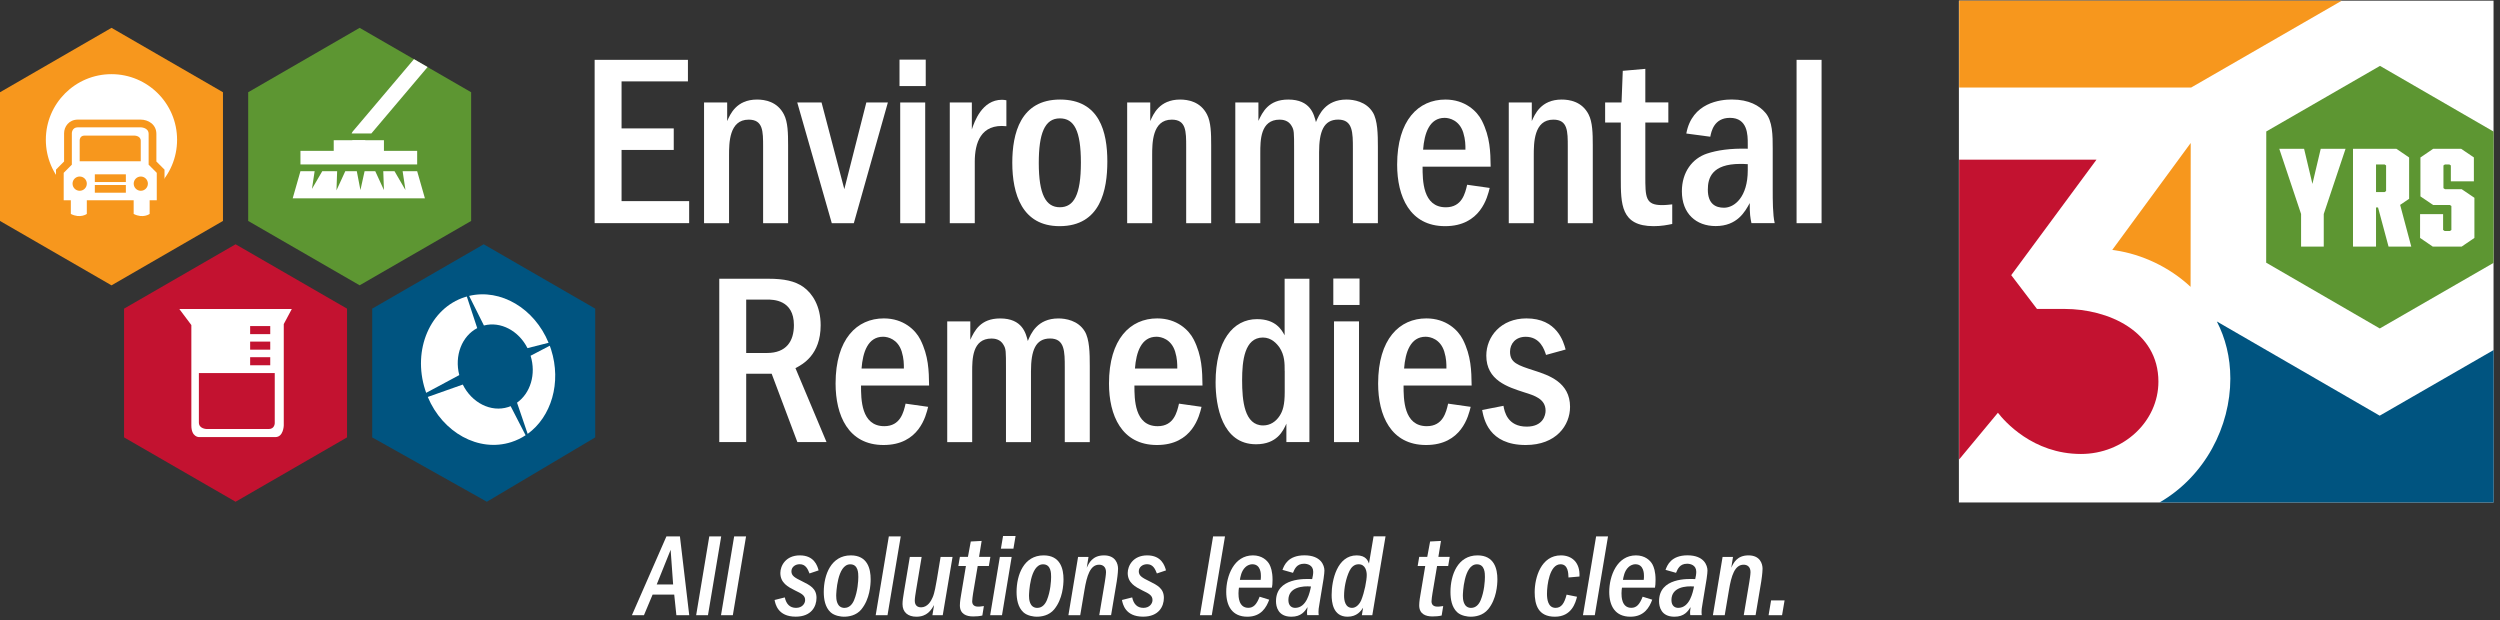 <svg width="274" height="68" viewBox="0 0 274 68" fill="none" xmlns="http://www.w3.org/2000/svg">
<rect x="0" y="0" width="274" height="68" fill="#333333" stroke="none"/>
<g clip-path="url(#clip0_3599_1454)">
<path d="M214.695 0.072H273.292V55.072H214.695V0.072Z" fill="white"/>
<path d="M236.562 41.825C236.562 46.196 232.738 49.756 228.074 49.756C222.786 49.756 219.663 46.129 218.972 45.237L214.721 50.356V17.503H229.772L220.43 30.156L223.252 33.86H226.279C231.039 33.86 236.562 36.279 236.562 41.83" fill="#C31230"/>
<path d="M240.102 15.675L240.088 31.437C237.737 29.244 234.743 27.877 231.849 27.44L231.504 27.388L240.102 15.671V15.675Z" fill="#F7971D"/>
<path d="M214.725 0.072V9.596H240.145L256.665 0.072H214.725Z" fill="#F7971D"/>
<path d="M273.299 14.423L273.29 28.813L260.824 36L248.373 28.789L248.383 14.409L260.848 7.221L273.299 14.423Z" fill="#5D9632"/>
<path d="M273.301 38.366V55.073H236.682C241.715 52.16 244.445 46.714 244.445 41.494C244.445 39.133 243.898 37.041 242.967 35.233L260.816 45.558L273.296 38.366H273.301Z" fill="#005480"/>
<path d="M75.397 6.559V8.92H68.123V14.073H73.842V16.434H68.123V22.043H75.531V24.456H65.172V6.559H75.397Z" fill="white"/>
<path d="M77.174 11.232H79.698V13.272C80.019 12.547 80.691 10.911 82.97 10.911C83.829 10.911 85.196 11.127 85.921 12.547C86.352 13.377 86.376 14.615 86.376 15.93V24.466H83.637V16.093C83.637 14.375 83.637 13.113 82.053 13.113C79.904 13.113 79.904 15.69 79.904 17.057V24.466H77.164V11.232H77.174Z" fill="white"/>
<path d="M90.042 11.232L92.537 20.733L94.95 11.232H97.311L93.578 24.466H91.165L87.379 11.232H90.037H90.042Z" fill="white"/>
<path d="M98.586 9.433V6.535H101.46V9.433H98.586ZM101.402 11.232V24.465H98.663V11.232H101.402Z" fill="white"/>
<path d="M106.514 11.232V14.183C106.783 13.377 107.613 10.935 109.815 10.935C110.002 10.935 110.165 10.964 110.3 10.988V13.833C107.483 13.536 106.835 15.685 106.835 17.724V24.461H104.096V11.228H106.509L106.514 11.232Z" fill="white"/>
<path d="M121.364 17.7C121.364 20.785 120.639 24.787 116.129 24.787C112.022 24.787 110.947 21.27 110.947 17.835C110.947 14.639 111.835 10.911 116.182 10.911C120.529 10.911 121.364 14.481 121.364 17.7ZM113.85 17.859C113.85 21.323 114.627 22.714 116.158 22.714C117.689 22.714 118.466 21.371 118.466 17.83C118.466 14.289 117.713 12.974 116.158 12.974C114.493 12.974 113.85 14.639 113.85 17.859Z" fill="white"/>
<path d="M123.542 11.232H126.066V13.272C126.387 12.547 127.059 10.911 129.338 10.911C130.197 10.911 131.564 11.127 132.289 12.547C132.721 13.377 132.745 14.615 132.745 15.93V24.466H130.005V16.093C130.005 14.375 130.005 13.113 128.422 13.113C126.277 13.113 126.277 15.69 126.277 17.057V24.466H123.537V11.232H123.542Z" fill="white"/>
<path d="M135.398 11.232H137.922V13.248C138.378 12.283 139.021 10.911 141.194 10.911C143.637 10.911 144.011 12.547 144.227 13.382C144.548 12.605 145.244 10.911 147.581 10.911C148.358 10.911 149.73 11.127 150.455 12.307C150.992 13.166 151.016 14.749 151.016 16.093V24.466H148.276V16.304C148.276 14.534 148.276 13.108 146.664 13.108C145.052 13.108 144.572 14.452 144.572 16.707V24.466H141.833V16.414C141.833 14.481 141.833 14.265 141.564 13.809C141.214 13.166 140.542 13.113 140.249 13.113C138.128 13.113 138.128 15.392 138.128 16.765V24.466H135.389V11.232H135.398Z" fill="white"/>
<path d="M155.915 18.262C155.915 19.739 155.915 22.719 158.462 22.719C160.233 22.719 160.583 21.189 160.799 20.248L163.27 20.598C163.03 21.591 162.277 24.787 158.386 24.787C154.494 24.787 153.127 21.515 153.127 18.05C153.127 13.166 155.464 10.911 158.414 10.911C160.559 10.911 161.879 12.173 162.411 13.219C163.323 15.018 163.352 16.654 163.376 18.266H155.915V18.262ZM160.612 16.41C160.612 15.901 160.612 15.311 160.372 14.529C159.945 13.185 158.87 12.917 158.333 12.917C156.668 12.917 156.107 14.605 155.972 16.405H160.617L160.612 16.41Z" fill="white"/>
<path d="M165.361 11.232H167.885V13.272C168.207 12.547 168.878 10.911 171.162 10.911C172.021 10.911 173.389 11.127 174.113 12.547C174.54 13.377 174.569 14.615 174.569 15.93V24.466H171.829V16.093C171.829 14.375 171.829 13.113 170.246 13.113C168.101 13.113 168.101 15.69 168.101 17.057V24.466H165.361V11.232Z" fill="white"/>
<path d="M182.85 13.43H180.327V19.284C180.327 21.591 180.327 22.479 182.15 22.479C182.634 22.479 182.956 22.426 183.277 22.398V24.547C182.74 24.653 182.121 24.787 181.238 24.787C177.64 24.787 177.64 22.374 177.64 19.471V13.43H175.922V11.228H177.721L177.856 7.763L180.327 7.547V11.223H182.85V13.425V13.43Z" fill="white"/>
<path d="M184.819 14.639C185.438 11.232 188.576 10.906 189.809 10.906C191.713 10.906 192.841 11.602 193.46 12.326C194.29 13.238 194.29 14.874 194.29 16.299V20.781C194.29 21.908 194.29 23.544 194.506 24.456H191.958C191.824 23.813 191.771 23.492 191.771 22.254C191.262 23.194 190.404 24.777 188.038 24.777C185.889 24.777 184.334 23.41 184.334 20.968C184.334 18.847 185.49 17.369 187.074 16.837C188.201 16.462 189.65 16.246 191.555 16.299V15.762C191.555 14.797 191.555 12.916 189.598 12.916C187.851 12.916 187.558 14.418 187.448 14.985L184.819 14.634V14.639ZM191.555 17.993C191.128 17.964 190.936 17.964 190.749 17.964C187.582 17.964 187.179 19.547 187.179 20.781C187.179 22.364 188.038 22.767 188.95 22.767C190.106 22.767 191.555 21.587 191.555 18.66V17.988V17.993Z" fill="white"/>
<path d="M199.644 6.559V24.461H196.904V6.559H199.644Z" fill="white"/>
<path d="M84.225 30.55C85.914 30.55 87.123 30.79 88.064 31.461C89.028 32.157 89.944 33.529 89.944 35.65C89.944 38.898 87.958 39.944 87.181 40.347L90.587 48.451H87.392L84.575 40.961H81.783V48.451H78.832V30.55H84.225ZM81.783 32.834V38.687H84.062C86.183 38.687 87.013 37.397 87.013 35.626C87.013 32.834 84.705 32.834 84.086 32.834H81.778H81.783Z" fill="white"/>
<path d="M94.368 42.252C94.368 43.73 94.368 46.709 96.916 46.709C98.686 46.709 99.036 45.179 99.252 44.239L101.723 44.589C101.483 45.582 100.73 48.773 96.839 48.773C92.948 48.773 91.58 45.5 91.58 42.036C91.58 37.152 93.917 34.897 96.868 34.897C99.017 34.897 100.332 36.158 100.864 37.205C101.776 39.004 101.805 40.64 101.829 42.252H94.368ZM99.065 40.4C99.065 39.891 99.065 39.297 98.825 38.519C98.398 37.176 97.323 36.907 96.786 36.907C95.121 36.907 94.56 38.601 94.425 40.395H99.07L99.065 40.4Z" fill="white"/>
<path d="M103.821 35.223H106.345V37.238C106.801 36.274 107.444 34.901 109.617 34.901C112.06 34.901 112.434 36.538 112.65 37.373C112.971 36.595 113.672 34.901 116.004 34.901C116.781 34.901 118.153 35.117 118.878 36.298C119.415 37.157 119.439 38.74 119.439 40.083V48.456H116.699V40.294C116.699 38.524 116.699 37.099 115.087 37.099C113.475 37.099 112.995 38.442 112.995 40.697V48.456H110.255V40.405C110.255 38.471 110.255 38.255 109.987 37.8C109.637 37.157 108.97 37.104 108.672 37.104C106.551 37.104 106.551 39.383 106.551 40.755V48.456H103.816V35.223H103.821Z" fill="white"/>
<path d="M124.332 42.252C124.332 43.73 124.332 46.71 126.88 46.71C128.651 46.71 129.001 45.179 129.217 44.239L131.688 44.589C131.448 45.582 130.695 48.773 126.803 48.773C122.912 48.773 121.545 45.501 121.545 42.036C121.545 37.152 123.881 34.897 126.832 34.897C128.982 34.897 130.296 36.159 130.829 37.205C131.741 39.004 131.769 40.64 131.793 42.252H124.332ZM129.03 40.4C129.03 39.892 129.03 39.297 128.79 38.519C128.363 37.176 127.288 36.907 126.751 36.907C125.086 36.907 124.524 38.601 124.39 40.395H129.035L129.03 40.4Z" fill="white"/>
<path d="M143.511 30.55V48.451H140.987V46.436C140.637 47.213 139.965 48.691 137.657 48.691C133.924 48.691 133.229 44.45 133.229 41.902C133.229 37.368 135.133 34.978 137.763 34.978C139.831 34.978 140.474 36.158 140.795 36.749V30.55H143.506H143.511ZM140.8 40.669C140.8 39.81 140.8 38.951 140.239 38.092C139.941 37.665 139.351 36.993 138.415 36.993C136.4 36.993 136.136 39.541 136.136 41.662C136.136 43.917 136.376 46.628 138.444 46.628C139.221 46.628 139.84 46.201 140.243 45.582C140.594 45.045 140.805 44.402 140.805 42.953V40.674L140.8 40.669Z" fill="white"/>
<path d="M146.131 33.424V30.526H149.005V33.424H146.131ZM148.947 35.223V48.456H146.208V35.223H148.947Z" fill="white"/>
<path d="M153.831 42.252C153.831 43.73 153.831 46.709 156.378 46.709C158.149 46.709 158.499 45.179 158.715 44.239L161.186 44.589C160.946 45.582 160.193 48.773 156.302 48.773C152.41 48.773 151.043 45.5 151.043 42.036C151.043 37.152 153.38 34.897 156.33 34.897C158.48 34.897 159.795 36.158 160.327 37.205C161.239 39.004 161.268 40.64 161.292 42.252H153.831ZM158.528 40.4C158.528 39.891 158.528 39.297 158.288 38.519C157.861 37.176 156.786 36.907 156.249 36.907C154.584 36.907 154.023 38.601 153.888 40.395H158.533L158.528 40.4Z" fill="white"/>
<path d="M169.444 38.898C169.257 38.308 168.801 36.912 167.217 36.912C166.09 36.912 165.5 37.689 165.5 38.548C165.5 39.757 166.33 40.026 168.158 40.616C169.741 41.124 172.078 41.902 172.078 44.589C172.078 46.628 170.547 48.773 167.222 48.773C163.144 48.773 162.63 45.904 162.443 44.934L164.78 44.478C164.886 45.097 165.207 46.758 167.328 46.758C169.127 46.758 169.396 45.496 169.396 45.016C169.396 43.725 168.187 43.351 167.059 43.001C165.236 42.41 162.899 41.686 162.899 38.975C162.899 36.883 164.511 34.897 167.299 34.897C170.629 34.897 171.353 37.42 171.593 38.308L169.449 38.898H169.444Z" fill="white"/>
<path d="M75.54 67.423H74.13L73.895 65.168H71.525L70.579 67.423H69.26L73.041 58.786H74.519L75.54 67.423ZM73.506 60.25L71.975 64.06H73.775L73.501 60.25H73.506Z" fill="white"/>
<path d="M77.734 58.786H79.043L77.594 67.423H76.299L77.738 58.786H77.734Z" fill="white"/>
<path d="M80.458 58.786H81.768L80.319 67.423H79.023L80.463 58.786H80.458Z" fill="white"/>
<path d="M86.015 65.48C86.169 66.19 86.558 66.622 87.244 66.622C87.93 66.622 88.242 66.142 88.242 65.768C88.242 65.264 87.877 65.067 87.143 64.717C86.366 64.328 85.526 63.887 85.526 62.798C85.526 62.02 86.106 60.869 87.661 60.869C89.216 60.869 89.58 61.982 89.719 62.515L88.722 62.85C88.525 62.347 88.294 61.838 87.647 61.838C87.129 61.838 86.74 62.174 86.74 62.615C86.74 63.11 87.105 63.316 87.92 63.714C88.774 64.141 89.489 64.491 89.489 65.528C89.489 66.463 88.933 67.586 87.21 67.586C85.243 67.586 84.984 66.2 84.893 65.758L86.02 65.475L86.015 65.48Z" fill="white"/>
<path d="M94.421 66.775C93.841 67.476 93.01 67.591 92.478 67.591C92.219 67.591 91.48 67.514 91.038 67.111C90.429 66.555 90.285 65.662 90.285 64.885C90.285 62.994 91.086 60.869 93.25 60.869C95.088 60.869 95.424 62.347 95.424 63.484C95.424 64.093 95.333 65.662 94.412 66.775H94.421ZM92.569 66.622C93.073 66.622 93.409 66.248 93.605 65.782C94.008 64.813 94.071 63.647 94.071 63.244C94.071 62.841 94.071 61.848 93.188 61.848C91.739 61.848 91.648 65.086 91.648 65.293C91.648 65.643 91.686 66.627 92.569 66.627V66.622Z" fill="white"/>
<path d="M97.411 58.786H98.721L97.272 67.423H95.977L97.416 58.786H97.411Z" fill="white"/>
<path d="M102.193 67.423L102.375 66.31C102.054 66.866 101.613 67.591 100.432 67.591C99.511 67.591 98.916 67.097 98.916 66.219C98.916 65.83 98.969 65.557 99.07 64.909L99.717 61.037H101.013L100.403 64.688C100.341 65.062 100.259 65.571 100.259 65.84C100.259 66.022 100.298 66.564 100.946 66.564C101.656 66.564 102.044 65.892 102.227 65.451C102.433 64.986 102.577 64.079 102.678 63.522L103.09 61.037H104.4L103.325 67.423H102.188H102.193Z" fill="white"/>
<path d="M108.375 62.035H107.156L106.652 65.024C106.614 65.269 106.551 65.725 106.551 65.916C106.551 66.411 106.964 66.487 107.185 66.487C107.237 66.487 107.497 66.487 107.832 66.425L107.665 67.461C107.353 67.538 106.978 67.562 106.652 67.562C105.913 67.562 105.203 67.303 105.203 66.344C105.203 65.955 105.309 65.331 105.347 65.125L105.865 62.03H105.035L105.203 61.032H106.086L106.398 59.348L107.588 59.285L107.305 61.032H108.547L108.379 62.03L108.375 62.035Z" fill="white"/>
<path d="M109.584 61.037H110.879L109.819 67.423H108.523L109.584 61.037ZM109.934 58.748H111.306L111.071 60.135H109.699L109.934 58.748Z" fill="white"/>
<path d="M115.552 66.775C114.971 67.476 114.141 67.591 113.609 67.591C113.35 67.591 112.611 67.514 112.169 67.111C111.56 66.555 111.416 65.662 111.416 64.885C111.416 62.994 112.217 60.869 114.381 60.869C116.219 60.869 116.56 62.347 116.56 63.484C116.56 64.093 116.468 65.662 115.547 66.775H115.552ZM113.7 66.622C114.204 66.622 114.54 66.248 114.736 65.782C115.139 64.813 115.202 63.647 115.202 63.244C115.202 62.841 115.202 61.848 114.319 61.848C112.87 61.848 112.779 65.086 112.779 65.293C112.779 65.643 112.817 66.627 113.7 66.627V66.622Z" fill="white"/>
<path d="M118.163 61.037H119.3L119.108 62.227C119.343 61.723 119.727 60.869 120.999 60.869C122.27 60.869 122.539 61.79 122.539 62.332C122.539 62.447 122.524 62.889 122.395 63.728L121.776 67.418H120.48L121.09 63.781C121.114 63.637 121.219 62.966 121.219 62.706C121.219 62.111 120.855 61.891 120.466 61.891C119.482 61.891 119.118 63.109 118.859 64.664L118.393 67.423H117.098L118.158 61.037H118.163Z" fill="white"/>
<path d="M124.088 65.48C124.241 66.19 124.63 66.622 125.316 66.622C126.002 66.622 126.314 66.142 126.314 65.768C126.314 65.264 125.949 65.067 125.215 64.717C124.438 64.328 123.598 63.887 123.598 62.798C123.598 62.02 124.179 60.869 125.733 60.869C127.288 60.869 127.653 61.982 127.792 62.515L126.794 62.85C126.597 62.347 126.367 61.838 125.719 61.838C125.201 61.838 124.812 62.174 124.812 62.615C124.812 63.11 125.177 63.316 125.992 63.714C126.847 64.141 127.561 64.491 127.561 65.528C127.561 66.463 127.005 67.586 125.282 67.586C123.315 67.586 123.056 66.2 122.965 65.758L124.092 65.475L124.088 65.48Z" fill="white"/>
<path d="M132.95 58.786H134.26L132.811 67.423H131.516L132.955 58.786H132.95Z" fill="white"/>
<path d="M135.791 64.405C135.767 64.587 135.738 64.731 135.738 65.038C135.738 65.346 135.738 66.617 136.813 66.617C137.369 66.617 137.72 66.267 138.055 65.398L139.106 65.725C138.794 66.579 138.214 67.591 136.712 67.591C135.066 67.591 134.395 66.439 134.395 64.871C134.395 63.11 135.249 60.869 137.321 60.869C138.305 60.869 138.89 61.411 139.135 61.867C139.279 62.15 139.471 62.62 139.471 63.551C139.471 63.954 139.447 64.17 139.404 64.405H135.791ZM138.171 63.551C138.195 63.369 138.195 63.268 138.195 63.11C138.195 62.927 138.195 61.843 137.264 61.843C136.89 61.843 136.63 62.035 136.501 62.155C136.035 62.582 135.944 63.268 135.892 63.556H138.171V63.551Z" fill="white"/>
<path d="M143.27 67.423C143.232 67.102 143.246 66.929 143.309 66.54C143.011 66.996 142.623 67.591 141.534 67.591C140.07 67.591 139.849 66.492 139.849 65.892C139.849 63.301 143.035 63.431 143.813 63.469C143.875 63.21 143.928 62.927 143.928 62.668C143.928 61.929 143.28 61.785 142.93 61.785C142.114 61.785 141.893 62.356 141.711 62.783L140.559 62.457C140.742 61.953 141.169 60.864 142.968 60.864C144.767 60.864 145.156 61.953 145.156 62.534C145.156 62.639 145.132 62.999 145.065 63.426L144.623 66.108C144.518 66.665 144.508 66.871 144.508 67.054C144.508 67.159 144.508 67.236 144.532 67.418H143.266L143.27 67.423ZM141.207 65.768C141.207 66.415 141.596 66.622 141.946 66.622C143.213 66.622 143.553 64.923 143.683 64.28C142.776 64.204 141.207 64.343 141.207 65.768Z" fill="white"/>
<path d="M151.854 58.786L150.405 67.423H149.263L149.392 66.607C149.172 66.943 148.73 67.591 147.694 67.591C146.077 67.591 145.947 65.969 145.947 65.206C145.947 63.575 146.557 60.869 148.692 60.869C149.714 60.869 149.934 61.478 150.04 61.761L150.544 58.782H151.854V58.786ZM149.186 65.792C149.551 64.899 149.795 63.613 149.795 63.018C149.795 62.654 149.68 61.843 148.903 61.843C148.385 61.843 148.087 62.208 147.905 62.567C147.502 63.397 147.31 64.482 147.31 65.288C147.31 65.782 147.425 66.622 148.188 66.622C148.629 66.622 148.989 66.233 149.186 65.792Z" fill="white"/>
<path d="M158.721 62.035H157.503L156.999 65.024C156.96 65.269 156.893 65.725 156.893 65.916C156.893 66.411 157.306 66.487 157.527 66.487C157.579 66.487 157.838 66.487 158.174 66.425L158.006 67.461C157.694 67.538 157.32 67.562 156.994 67.562C156.255 67.562 155.545 67.303 155.545 66.344C155.545 65.955 155.646 65.331 155.689 65.125L156.207 62.03H155.377L155.545 61.032H156.428L156.74 59.348L157.93 59.285L157.646 61.032H158.889L158.721 62.03V62.035Z" fill="white"/>
<path d="M163.102 66.775C162.521 67.476 161.691 67.591 161.159 67.591C160.9 67.591 160.161 67.514 159.719 67.111C159.11 66.555 158.971 65.662 158.971 64.885C158.971 62.994 159.772 60.869 161.936 60.869C163.774 60.869 164.114 62.347 164.114 63.484C164.114 64.093 164.023 65.662 163.102 66.775ZM161.245 66.622C161.749 66.622 162.089 66.248 162.281 65.782C162.684 64.813 162.747 63.647 162.747 63.244C162.747 62.841 162.747 61.848 161.869 61.848C160.42 61.848 160.329 65.086 160.329 65.293C160.329 65.643 160.367 66.627 161.25 66.627L161.245 66.622Z" fill="white"/>
<path d="M172.841 65.403C172.687 66.027 172.27 67.591 170.418 67.591C168.566 67.591 168.201 66.257 168.201 64.909C168.201 63.278 168.911 60.869 171.075 60.869C172.256 60.869 173.186 61.622 173.11 63.186L171.905 63.292C171.891 62.827 171.867 61.843 171.037 61.843C169.833 61.843 169.549 64.122 169.549 65.082C169.549 65.662 169.65 66.622 170.495 66.622C171.114 66.622 171.454 66.142 171.699 65.173L172.836 65.403H172.841Z" fill="white"/>
<path d="M174.929 58.786H176.239L174.79 67.423H173.494L174.934 58.786H174.929Z" fill="white"/>
<path d="M177.769 64.405C177.745 64.587 177.717 64.731 177.717 65.038C177.717 65.346 177.717 66.617 178.791 66.617C179.348 66.617 179.698 66.267 180.034 65.398L181.085 65.725C180.773 66.579 180.192 67.591 178.691 67.591C177.045 67.591 176.373 66.439 176.373 64.871C176.373 63.11 177.227 60.869 179.3 60.869C180.284 60.869 180.869 61.411 181.114 61.867C181.258 62.15 181.449 62.62 181.449 63.551C181.449 63.954 181.425 64.17 181.387 64.405H177.774H177.769ZM180.154 63.551C180.178 63.369 180.178 63.268 180.178 63.11C180.178 62.927 180.178 61.843 179.247 61.843C178.873 61.843 178.614 62.035 178.484 62.155C178.019 62.582 177.928 63.268 177.875 63.556H180.154V63.551Z" fill="white"/>
<path d="M185.253 67.423C185.215 67.102 185.229 66.929 185.291 66.54C184.994 66.996 184.605 67.591 183.516 67.591C182.053 67.591 181.832 66.492 181.832 65.892C181.832 63.301 185.018 63.431 185.795 63.469C185.858 63.21 185.91 62.927 185.91 62.668C185.91 61.929 185.263 61.785 184.912 61.785C184.097 61.785 183.876 62.356 183.694 62.783L182.542 62.457C182.724 61.953 183.152 60.864 184.951 60.864C186.75 60.864 187.139 61.953 187.139 62.534C187.139 62.639 187.115 62.999 187.048 63.426L186.606 66.108C186.501 66.665 186.491 66.871 186.491 67.054C186.491 67.159 186.491 67.236 186.515 67.418H185.248L185.253 67.423ZM183.19 65.768C183.19 66.415 183.579 66.622 183.929 66.622C185.195 66.622 185.536 64.923 185.666 64.28C184.759 64.204 183.19 64.343 183.19 65.768Z" fill="white"/>
<path d="M188.8 61.037H189.937L189.745 62.227C189.98 61.723 190.364 60.869 191.635 60.869C192.907 60.869 193.176 61.79 193.176 62.332C193.176 62.447 193.161 62.889 193.032 63.728L192.413 67.418H191.117L191.727 63.781C191.751 63.637 191.856 62.966 191.856 62.706C191.856 62.111 191.492 61.891 191.103 61.891C190.119 61.891 189.755 63.109 189.496 64.664L189.03 67.423H187.735L188.795 61.037H188.8Z" fill="white"/>
<path d="M193.838 67.423L194.111 65.806H195.589L195.315 67.423H193.838Z" fill="white"/>
<path d="M0 10.11L12.221 3.052L24.437 10.11V24.216L12.221 31.274L0 24.216V10.11Z" fill="#F7971D"/>
<path d="M51.638 10.11V24.216L39.417 31.269L27.201 24.216V10.11L39.417 3.052L51.638 10.11Z" fill="#5D9632"/>
<path d="M13.598 33.827L25.819 26.773L38.035 33.827V47.938L25.819 54.991L13.598 47.938V33.827Z" fill="#C31230"/>
<path d="M40.793 33.827L53.014 26.773L65.234 33.827V47.938L53.359 54.991L40.793 47.938V33.827Z" fill="#005480"/>
<path d="M19.408 15.32C19.408 19.293 16.189 22.513 12.216 22.513C8.243 22.513 5.024 19.293 5.024 15.32C5.024 11.348 8.243 8.128 12.216 8.128C16.189 8.128 19.408 11.348 19.408 15.32Z" fill="white"/>
<path d="M6.555 22.374V18.765L7.447 17.873V14.601C7.447 14.169 7.74 13.526 8.541 13.526H15.398C15.925 13.526 16.712 13.833 16.712 14.673V17.868L17.605 18.761V22.369H6.555V22.374Z" fill="white"/>
<path d="M15.397 13.953C15.397 13.953 16.29 13.953 16.29 14.677V18.05L17.182 18.943V21.951H6.981V18.943L7.874 18.05V14.601C7.874 14.601 7.874 13.953 8.541 13.953H15.397ZM15.397 13.108H8.541C7.557 13.108 7.024 13.881 7.024 14.605V17.7L6.381 18.343L6.137 18.593V22.796H18.031V18.593L17.782 18.343L17.139 17.7V14.677C17.139 13.646 16.265 13.108 15.402 13.108H15.397Z" fill="#F7971D"/>
<path d="M15.426 17.676H8.733V15.378C8.733 15.378 8.733 14.86 9.265 14.86H14.716C14.716 14.86 15.426 14.86 15.426 15.436V17.676Z" fill="#F7971D"/>
<path d="M9.515 20.128C9.515 20.56 9.165 20.91 8.733 20.91C8.301 20.91 7.951 20.56 7.951 20.128C7.951 19.696 8.301 19.346 8.733 19.346C9.165 19.346 9.515 19.696 9.515 20.128Z" fill="#F7971D"/>
<path d="M16.209 20.128C16.209 20.56 15.859 20.91 15.432 20.91C15.005 20.91 14.654 20.56 14.654 20.128C14.654 19.696 15.005 19.346 15.432 19.346C15.859 19.346 16.209 19.696 16.209 20.128Z" fill="#F7971D"/>
<path d="M13.794 19.106H10.393V19.951H13.794V19.106Z" fill="#F7971D"/>
<path d="M13.794 20.277H10.393V21.121H13.794V20.277Z" fill="#F7971D"/>
<path d="M7.764 23.448V21.275H9.515V23.448C9.515 23.448 8.795 23.976 7.764 23.448Z" fill="white"/>
<path d="M14.649 23.448V21.275H16.4V23.448C16.4 23.448 15.68 23.976 14.649 23.448Z" fill="white"/>
<path d="M42.079 15.368H36.576V16.856H42.079V15.368Z" fill="white"/>
<path d="M38.588 15.368C38.636 15.45 38.694 15.527 38.77 15.594C38.929 15.728 39.125 15.795 39.317 15.795C39.557 15.795 39.797 15.695 39.965 15.493L40.071 15.368H38.588Z" fill="white"/>
<path d="M46.864 7.346L40.703 14.625H38.539C38.573 14.543 38.616 14.466 38.673 14.394L45.372 6.482L46.864 7.346Z" fill="white"/>
<path d="M45.721 16.534H32.93V18.022H45.721V16.534Z" fill="white"/>
<path d="M45.721 18.765H44.128L44.44 20.833L43.24 18.765H42.007L42.079 20.833L41.129 18.765H39.959L39.503 20.833L39.105 18.765H37.843L36.878 20.862L36.95 18.765H35.319L34.191 20.704L34.484 18.765H32.929L32.08 21.735H46.57L45.721 18.765Z" fill="white"/>
<path d="M19.652 33.865L20.972 35.626V46.638C20.972 47.904 21.797 47.904 21.797 47.904H30.184C31.067 47.904 31.101 46.638 31.101 46.638V35.516L31.983 33.865H19.652ZM27.416 35.736H29.618V36.619H27.416V35.736ZM27.416 37.44H29.618V38.323H27.416V37.44ZM27.416 39.148H29.618V40.031H27.416V39.148ZM30.112 46.379C30.112 46.379 30.112 47.022 29.45 47.022H22.68C22.68 47.022 21.797 47.022 21.797 46.307V40.885H30.112V46.379Z" fill="white"/>
<path d="M57.812 38.155L60.125 37.569C58.575 33.803 54.88 31.605 51.416 32.43L53.038 35.674C54.88 35.194 56.852 36.255 57.812 38.155Z" fill="white"/>
<path d="M60.399 38.303C60.356 38.164 60.308 38.025 60.255 37.891L58.153 38.989C58.782 41.024 58.125 43.101 56.666 44.133L57.832 47.554C60.418 45.683 61.56 41.94 60.399 38.303Z" fill="white"/>
<path d="M46.71 43.053L50.337 41.11C49.785 38.975 50.625 36.835 52.304 35.962L51.163 32.498C51.095 32.517 51.023 32.536 50.956 32.56C47.142 33.779 45.189 38.327 46.595 42.718C46.633 42.833 46.672 42.943 46.71 43.058V43.053Z" fill="white"/>
<path d="M55.97 44.512C55.879 44.55 55.793 44.584 55.702 44.613C53.797 45.222 51.705 44.138 50.721 42.147L46.883 43.505C48.514 47.405 52.458 49.603 56.033 48.456C56.599 48.274 57.127 48.02 57.606 47.703L55.965 44.512H55.97Z" fill="white"/>
<path d="M253.441 20.157L252.529 16.309H249.809L252.198 23.453V27.028H254.683V23.453L257.073 16.309H254.352L253.441 20.157Z" fill="white"/>
<path d="M264.04 21.788V17.259L262.644 16.309H257.889V27.028H260.412V22.738H260.633L261.785 27.028H264.275L263.056 22.455L264.04 21.788ZM261.516 18.132V20.939L261.353 21.049H260.412V18.022H261.353L261.516 18.132Z" fill="white"/>
<path d="M269.798 20.733H267.966L267.802 20.622V18.132L267.966 18.022H268.445L268.613 18.132V19.874H271.137V17.254L269.741 16.309H266.675L265.279 17.259V21.524L266.675 22.47H268.508L268.671 22.58V25.204L268.508 25.315H267.927L267.764 25.204V23.472H265.24V26.078L266.632 27.028H269.798L271.195 26.078V21.678L269.798 20.733Z" fill="white"/>
</g>
<defs>
<clipPath id="clip0_3599_1454">
<rect width="273.3" height="67.519" fill="white" transform="translate(0 0.072)"/>
</clipPath>
</defs>
</svg>
